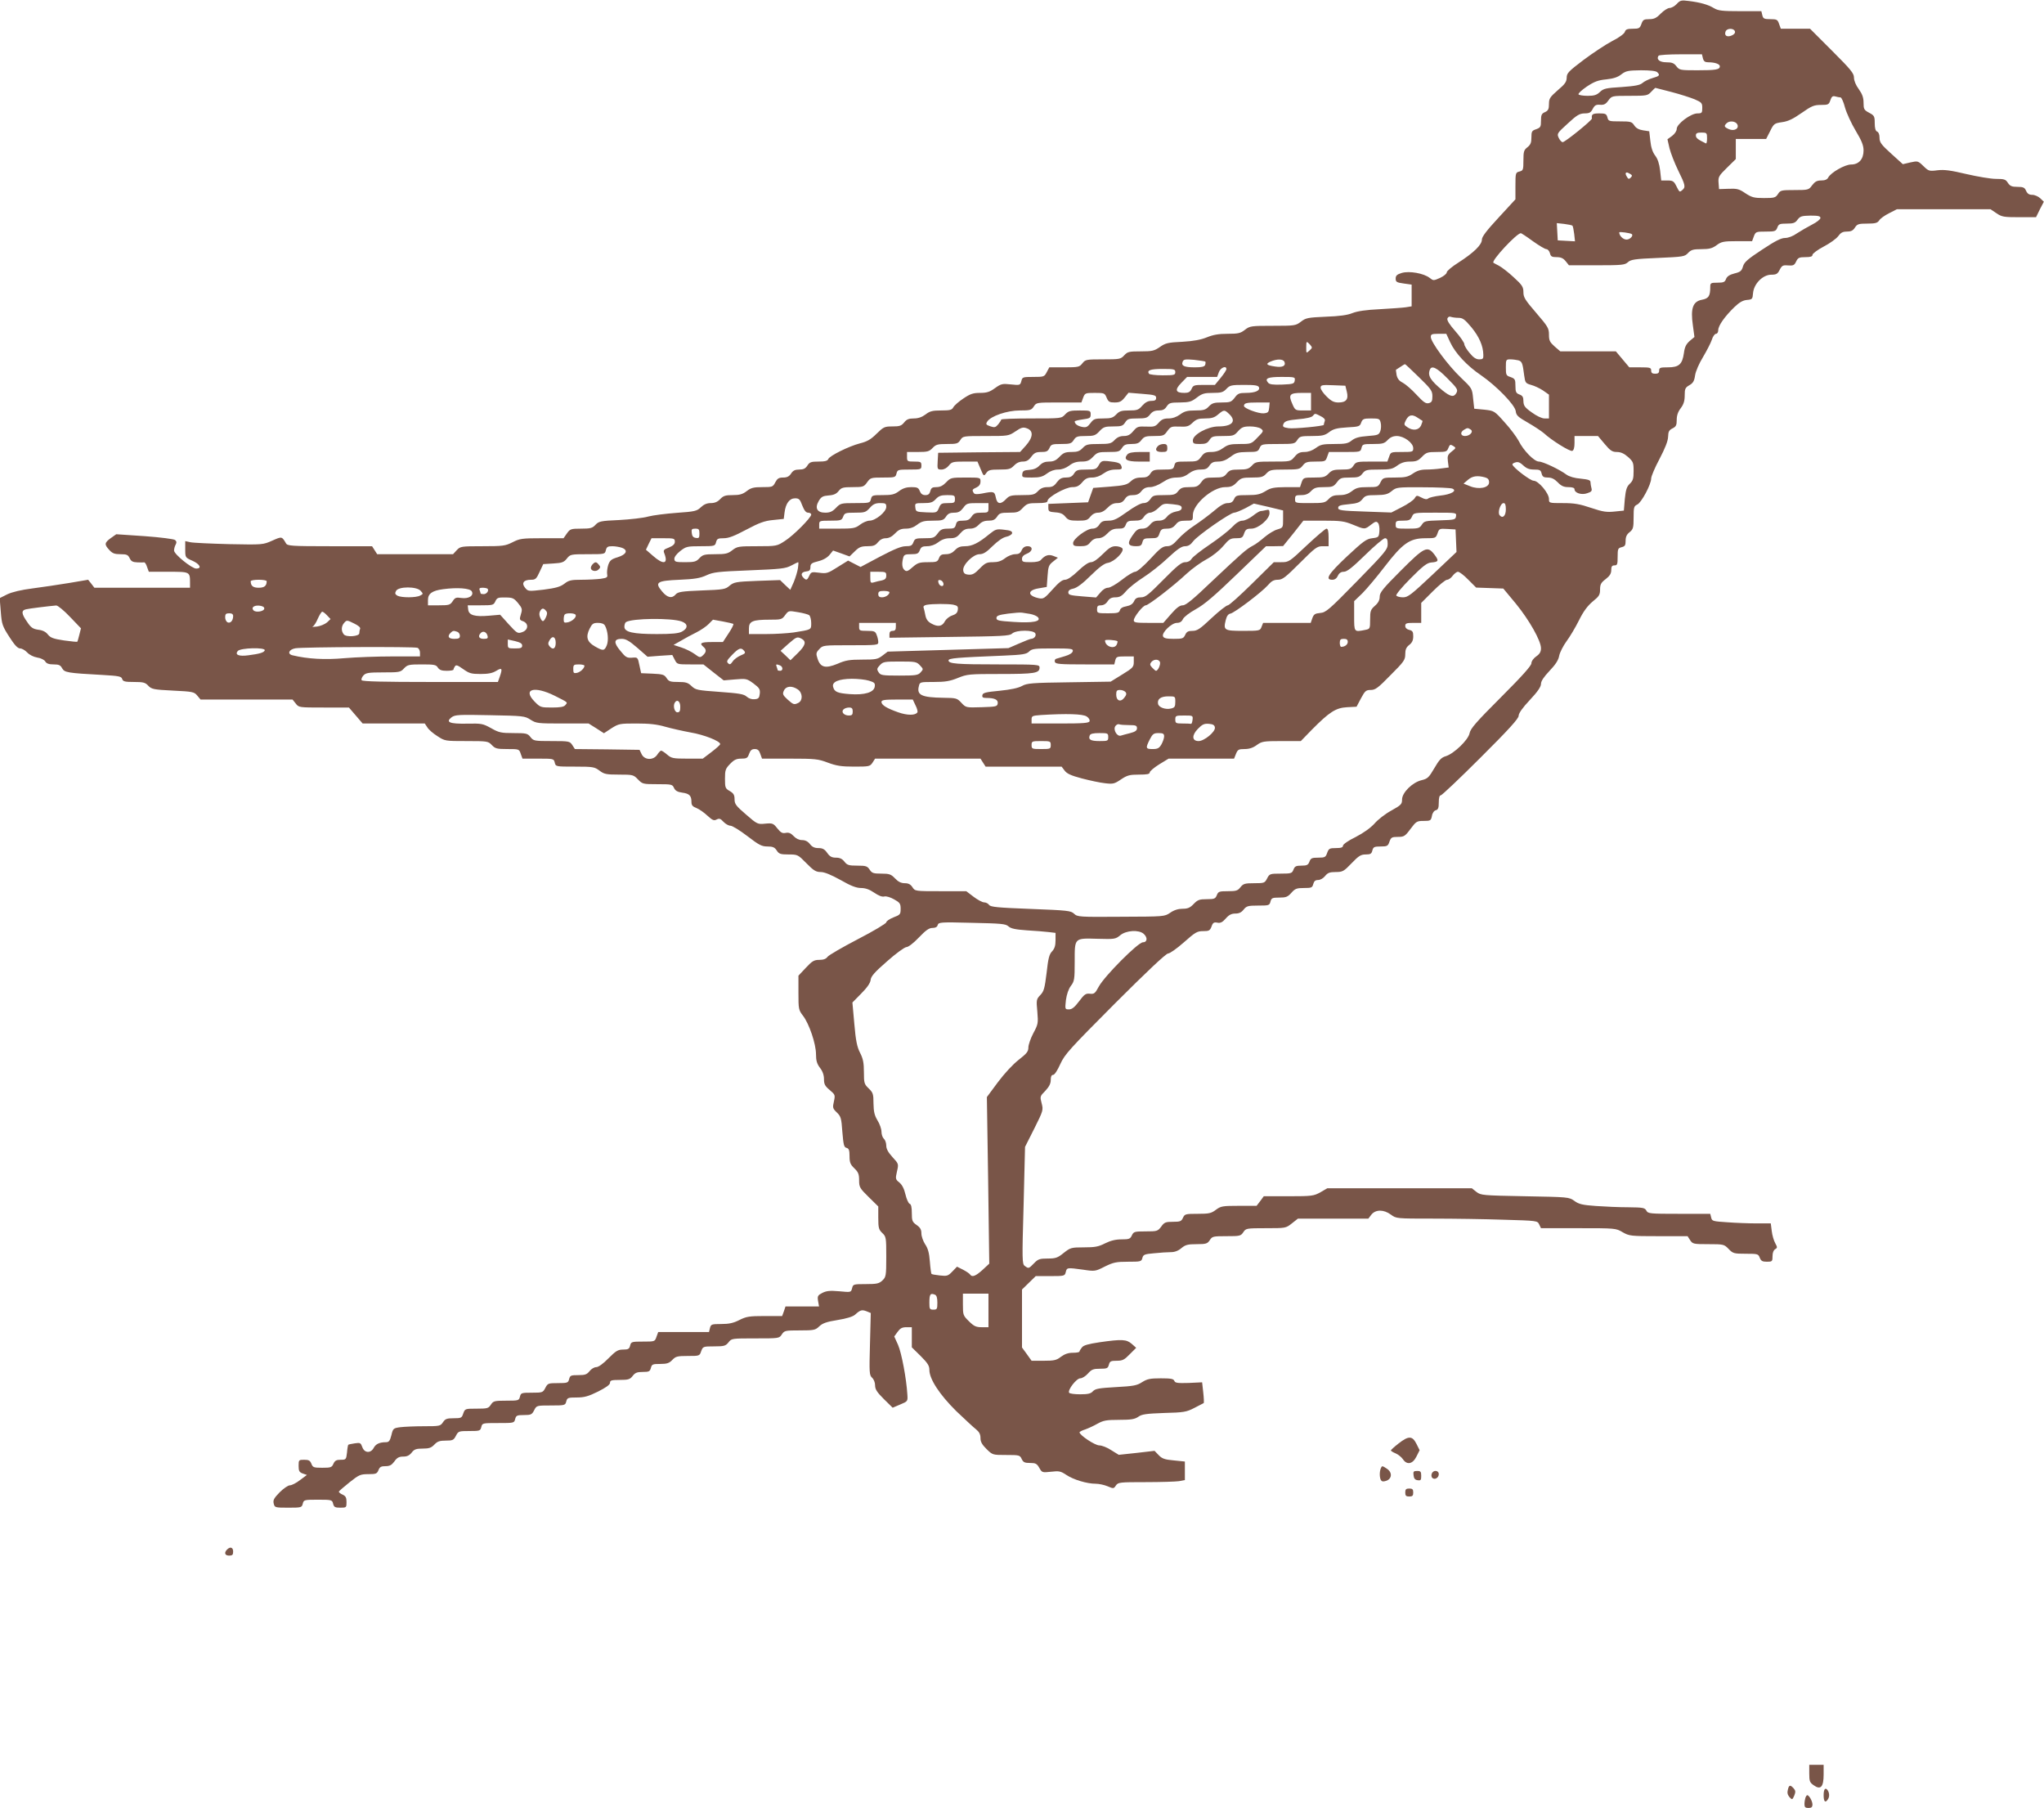 <?xml version="1.0" standalone="no"?>
<!DOCTYPE svg PUBLIC "-//W3C//DTD SVG 20010904//EN"
 "http://www.w3.org/TR/2001/REC-SVG-20010904/DTD/svg10.dtd">
<svg version="1.0" xmlns="http://www.w3.org/2000/svg"
 width="1280pt" height="1132pt" viewBox="0 0 1280 1132"
 preserveAspectRatio="xMidYMid meet">
<g transform="translate(0,1132) scale(0.1,-0.1)"
fill="#795548" stroke="none">
<path d="M10500 11295 c-13 -14 -33 -25 -45 -25 -11 0 -36 -16 -55 -35 -27
-28 -42 -35 -72 -35 -34 0 -40 -4 -49 -30 -10 -27 -15 -30 -54 -30 -35 0 -45
-4 -50 -20 -3 -11 -37 -36 -79 -57 -40 -21 -120 -74 -179 -118 -95 -72 -106
-83 -106 -112 -1 -26 -11 -40 -56 -78 -49 -43 -55 -52 -55 -86 0 -32 -5 -42
-25 -51 -21 -9 -25 -18 -25 -54 0 -38 -3 -43 -30 -53 -27 -9 -30 -14 -30 -52
0 -32 -5 -45 -25 -61 -22 -17 -25 -27 -25 -83 0 -59 -2 -63 -25 -69 -24 -6
-25 -9 -25 -90 l0 -84 -105 -114 c-75 -81 -105 -120 -105 -138 0 -33 -52 -83
-147 -144 -40 -25 -73 -53 -73 -61 0 -9 -19 -24 -42 -35 -41 -18 -42 -18 -65
0 -37 29 -128 45 -175 31 -30 -9 -38 -17 -38 -35 0 -21 6 -25 50 -31 l50 -7 0
-68 0 -68 -37 -6 c-21 -3 -94 -8 -163 -12 -85 -4 -139 -12 -170 -24 -31 -13
-82 -20 -167 -23 -112 -5 -125 -7 -156 -31 -33 -25 -38 -26 -176 -26 -136 0
-144 -1 -175 -25 -28 -22 -43 -25 -109 -25 -56 0 -90 -6 -129 -22 -37 -15 -83
-24 -154 -28 -89 -4 -106 -8 -141 -33 -35 -24 -48 -27 -119 -27 -73 0 -83 -2
-104 -25 -22 -24 -29 -25 -133 -25 -104 0 -110 -1 -129 -25 -18 -23 -25 -25
-113 -25 l-94 0 -16 -30 c-15 -29 -18 -30 -84 -30 -66 0 -69 -1 -75 -26 -7
-26 -9 -27 -65 -21 -54 6 -62 4 -100 -23 -33 -24 -51 -30 -94 -30 -43 0 -61
-6 -104 -35 -29 -19 -57 -44 -63 -55 -9 -17 -21 -20 -76 -20 -54 0 -71 -4 -98
-25 -23 -17 -46 -25 -74 -25 -31 0 -45 -6 -60 -25 -17 -21 -28 -25 -73 -25
-50 0 -56 -3 -100 -46 -35 -35 -59 -49 -104 -60 -72 -19 -190 -78 -198 -98 -5
-12 -21 -16 -61 -16 -46 0 -56 -3 -70 -25 -12 -19 -25 -25 -51 -25 -26 0 -39
-6 -51 -25 -12 -18 -25 -25 -50 -25 -27 0 -36 -6 -49 -30 -15 -29 -18 -30 -81
-30 -54 0 -71 -4 -98 -25 -26 -20 -45 -25 -88 -25 -45 0 -58 -4 -78 -25 -16
-17 -34 -25 -59 -25 -24 0 -43 -8 -62 -26 -25 -24 -37 -27 -151 -35 -67 -5
-148 -15 -178 -23 -30 -9 -112 -18 -182 -22 -116 -5 -128 -8 -149 -30 -19 -21
-32 -24 -90 -24 -64 0 -69 -2 -89 -30 l-21 -30 -135 0 c-124 0 -139 -2 -184
-25 -46 -23 -60 -25 -188 -25 -135 0 -139 -1 -162 -25 l-23 -25 -238 0 -237 0
-16 25 -16 25 -265 0 c-241 0 -265 2 -274 18 -26 44 -25 44 -86 17 -58 -26
-60 -26 -269 -22 -116 3 -226 8 -244 12 l-32 7 0 -51 c0 -52 0 -52 45 -72 47
-21 61 -49 24 -49 -28 0 -139 90 -139 113 0 10 4 27 10 37 7 13 6 21 -4 29 -7
6 -93 17 -190 24 l-178 12 -34 -24 c-40 -29 -42 -40 -9 -75 19 -21 33 -26 70
-26 39 0 47 -4 57 -25 9 -19 19 -25 47 -26 20 -1 40 -1 44 0 4 1 13 -12 18
-29 l11 -30 123 0 c136 0 135 1 135 -72 l0 -28 -299 0 -300 0 -19 25 -20 25
-118 -20 c-66 -11 -169 -26 -229 -34 -71 -9 -127 -22 -159 -37 l-48 -24 7 -85
c6 -79 10 -90 53 -157 33 -52 53 -73 68 -73 11 0 31 -11 44 -25 14 -15 40 -28
63 -32 22 -3 44 -14 50 -24 8 -14 24 -19 53 -19 33 0 43 -5 53 -24 15 -27 33
-30 253 -42 103 -6 118 -9 123 -25 5 -16 17 -19 74 -19 58 0 71 -3 90 -24 20
-21 33 -24 154 -30 124 -6 133 -8 152 -31 l21 -25 288 0 288 0 20 -25 c19 -25
21 -25 176 -25 l157 0 43 -50 43 -50 194 0 195 0 16 -24 c8 -14 37 -39 63 -55
47 -31 49 -31 183 -31 131 0 135 -1 158 -25 21 -22 31 -25 97 -25 73 0 74 0
84 -30 l11 -30 98 0 c96 0 98 0 104 -25 6 -25 7 -25 127 -25 113 0 122 -2 153
-25 29 -22 42 -25 123 -25 86 0 90 -1 118 -30 28 -29 31 -30 122 -30 89 0 94
-1 104 -24 8 -17 22 -25 52 -29 44 -6 57 -19 57 -58 0 -21 7 -29 33 -39 17 -7
48 -29 68 -48 31 -28 40 -32 57 -23 16 8 24 6 42 -14 13 -14 33 -25 44 -25 12
0 59 -29 106 -65 73 -56 90 -65 126 -65 33 0 45 -5 58 -25 14 -22 24 -25 74
-25 57 0 59 -1 112 -55 45 -46 60 -55 90 -55 23 0 64 -17 124 -50 64 -37 99
-50 128 -50 27 0 53 -9 82 -29 28 -19 50 -28 64 -24 12 3 38 -5 61 -18 36 -20
41 -27 41 -59 0 -35 -3 -38 -45 -54 -25 -10 -45 -24 -45 -31 0 -7 -80 -55
-177 -105 -98 -51 -184 -101 -191 -111 -9 -13 -25 -19 -51 -19 -33 0 -45 -7
-85 -50 l-46 -49 0 -107 c0 -101 1 -108 28 -143 39 -50 82 -177 82 -242 0 -40
6 -60 25 -85 17 -22 25 -46 25 -71 0 -31 6 -43 36 -68 34 -29 35 -31 26 -72
-9 -38 -7 -44 18 -68 26 -25 29 -36 35 -122 7 -82 10 -96 26 -100 15 -4 19
-15 19 -52 0 -39 5 -52 30 -76 25 -24 30 -37 30 -75 0 -43 4 -50 60 -105 l60
-59 0 -71 c0 -63 3 -74 25 -95 24 -23 25 -28 25 -149 0 -120 -2 -127 -24 -148
-21 -20 -35 -23 -104 -23 -78 0 -80 -1 -86 -26 -7 -26 -7 -26 -80 -19 -59 5
-80 3 -106 -10 -29 -15 -32 -20 -27 -51 l6 -34 -105 0 -105 0 -10 -30 -11 -30
-109 0 c-97 0 -115 -3 -159 -25 -37 -19 -65 -25 -114 -25 -60 0 -64 -2 -70
-25 l-6 -25 -159 0 -159 0 -11 -30 c-10 -30 -11 -30 -84 -30 -71 0 -75 -1 -81
-25 -5 -21 -12 -25 -44 -25 -32 0 -45 -8 -92 -55 -33 -34 -63 -55 -76 -55 -13
0 -31 -11 -42 -25 -17 -21 -28 -25 -71 -25 -46 0 -51 -2 -57 -25 -6 -23 -10
-25 -70 -25 -60 0 -64 -1 -79 -30 -15 -29 -18 -30 -84 -30 -65 0 -69 -1 -75
-25 -6 -24 -9 -25 -86 -25 -74 0 -81 -2 -96 -25 -15 -23 -22 -25 -89 -25 -72
0 -73 0 -84 -30 -9 -28 -13 -30 -60 -30 -43 0 -53 -4 -67 -25 -16 -24 -21 -25
-119 -25 -56 0 -123 -3 -148 -6 -44 -6 -46 -8 -56 -50 -9 -36 -16 -44 -34 -44
-40 0 -64 -11 -77 -36 -19 -35 -58 -32 -71 5 -10 27 -13 29 -47 24 -20 -3 -39
-7 -41 -9 -2 -2 -6 -23 -8 -49 -5 -44 -7 -45 -40 -45 -26 0 -36 -5 -45 -25
-10 -23 -17 -25 -70 -25 -53 0 -59 2 -68 25 -8 20 -16 25 -45 25 -34 0 -35 -1
-35 -38 0 -32 4 -40 26 -48 l26 -9 -43 -32 c-23 -18 -52 -33 -64 -33 -11 0
-40 -20 -64 -44 -36 -37 -42 -49 -37 -70 6 -25 8 -26 91 -26 82 0 85 1 91 25
6 24 9 25 95 25 86 0 89 -1 95 -25 5 -21 12 -25 45 -25 38 0 39 1 39 35 0 28
-5 38 -25 47 -14 6 -24 15 -23 19 2 4 32 30 67 58 59 47 68 51 118 51 48 0 54
3 63 25 8 20 16 25 44 25 27 0 39 7 56 30 16 23 29 30 55 30 24 0 39 7 53 25
16 21 29 25 69 25 40 0 54 5 73 25 19 20 33 25 71 25 44 0 50 3 64 30 15 29
18 30 84 30 65 0 69 1 75 25 6 25 8 25 106 25 98 0 100 0 106 25 6 22 11 25
55 25 44 0 50 3 64 30 15 30 16 30 105 30 87 0 90 1 96 25 6 23 11 25 65 25
48 0 73 7 134 37 51 26 75 43 75 55 0 15 9 18 61 18 53 0 64 3 81 25 15 20 28
25 64 25 38 0 44 3 50 25 6 23 11 25 58 25 43 0 57 5 76 25 21 22 31 25 97 25
73 0 74 0 84 30 11 29 12 30 81 30 63 0 72 3 90 25 19 25 21 25 168 25 148 0
150 0 166 25 16 24 21 25 112 25 89 0 98 2 122 25 21 20 46 29 115 40 56 9 95
21 109 33 33 30 43 33 72 22 l27 -11 -5 -194 c-5 -181 -4 -195 13 -211 11 -10
19 -30 19 -48 0 -25 12 -43 55 -86 l55 -54 47 20 c48 20 48 20 45 64 -6 99
-36 258 -58 309 l-24 53 21 29 c16 22 28 29 55 29 l34 0 0 -63 0 -63 55 -54
c44 -44 55 -61 55 -87 0 -58 64 -155 168 -258 54 -51 109 -103 125 -115 19
-16 27 -30 27 -54 0 -24 10 -41 38 -69 38 -37 38 -37 123 -37 82 0 86 -1 97
-25 10 -21 19 -25 52 -25 35 0 43 -4 58 -30 17 -30 18 -31 73 -25 51 6 61 4
97 -20 45 -30 129 -55 183 -55 20 0 54 -7 75 -16 37 -16 39 -15 52 5 14 20 23
21 186 21 94 0 188 3 209 6 l37 7 0 58 0 58 -69 7 c-57 5 -74 11 -95 33 l-26
27 -112 -13 -112 -12 -47 29 c-25 17 -59 30 -75 30 -27 0 -122 63 -124 82 0 3
16 12 36 18 20 7 54 23 77 36 36 20 55 24 135 24 75 0 98 4 120 19 22 16 49
20 162 24 123 3 140 6 190 32 30 15 57 29 58 30 2 2 1 32 -3 67 l-7 63 -84 -4
c-70 -2 -85 0 -90 13 -5 13 -22 16 -85 16 -67 0 -85 -4 -117 -24 -32 -21 -54
-25 -164 -31 -106 -6 -129 -10 -144 -26 -13 -15 -31 -19 -80 -19 -35 0 -66 4
-69 10 -10 17 46 90 70 90 12 0 34 14 48 30 23 26 34 30 76 30 44 0 49 3 55
25 6 22 12 25 49 25 37 0 48 6 82 41 l40 40 -28 25 c-33 28 -60 30 -200 10
-73 -11 -102 -19 -112 -33 -8 -10 -15 -21 -15 -25 0 -5 -19 -8 -42 -8 -28 0
-51 -8 -74 -25 -28 -22 -43 -25 -108 -25 l-76 0 -30 42 -30 41 0 181 0 182 43
42 43 42 91 0 c89 0 91 1 97 25 7 29 8 29 110 15 73 -11 76 -10 135 20 53 26
71 30 145 30 80 0 84 1 90 24 5 20 13 24 73 29 38 4 85 7 105 7 24 0 46 8 66
25 25 21 40 25 96 25 59 0 67 3 82 25 15 24 21 25 105 25 83 0 89 1 105 25 16
24 19 25 141 25 124 0 125 0 163 30 l38 30 220 0 221 0 19 25 c27 33 77 33
122 0 34 -25 34 -25 265 -25 128 0 327 -3 442 -7 209 -6 211 -6 222 -30 l11
-23 234 0 c231 0 235 0 277 -25 42 -24 51 -25 225 -25 l182 0 16 -25 c16 -24
21 -25 114 -25 96 0 99 -1 127 -30 27 -28 33 -30 107 -30 75 0 79 -1 88 -25 8
-20 16 -25 45 -25 33 0 35 2 35 35 0 21 6 37 16 43 15 9 15 12 1 38 -9 16 -19
50 -22 77 l-6 47 -87 0 c-48 0 -131 3 -184 7 -91 6 -97 7 -102 29 l-6 24 -195
0 c-184 0 -195 1 -205 20 -10 18 -21 20 -113 21 -56 0 -147 4 -203 8 -83 6
-107 11 -135 32 -34 24 -37 24 -309 29 -267 5 -276 6 -304 27 l-29 23 -452 0
-453 0 -43 -25 c-42 -23 -52 -25 -200 -25 l-155 0 -22 -30 -23 -30 -111 0
c-103 0 -113 -2 -144 -25 -29 -22 -43 -25 -114 -25 -76 0 -81 -1 -92 -25 -10
-22 -17 -25 -63 -25 -45 0 -54 -3 -73 -30 -22 -29 -26 -30 -98 -30 -70 0 -75
-2 -86 -25 -10 -22 -17 -25 -65 -25 -37 0 -69 -8 -103 -25 -41 -21 -64 -25
-132 -25 -80 0 -85 -2 -127 -35 -38 -31 -51 -35 -101 -35 -50 0 -60 -4 -85
-30 -33 -34 -34 -34 -58 -16 -16 12 -17 35 -7 379 l9 366 58 115 c56 112 57
116 46 158 -11 42 -11 44 23 78 24 26 34 45 34 68 0 22 5 32 15 32 9 0 27 28
45 68 28 61 57 93 343 380 200 200 319 312 332 312 11 0 56 32 99 70 71 63 83
70 120 70 37 0 43 3 53 29 8 24 15 28 36 24 19 -4 32 2 53 26 20 23 36 31 60
31 23 0 38 7 52 25 18 22 27 25 91 25 67 0 71 1 77 25 6 22 11 25 55 25 42 0
53 4 76 30 23 26 33 30 79 30 47 0 52 2 58 25 5 18 13 25 30 25 14 0 33 11 44
25 16 20 29 25 66 25 44 0 51 4 100 55 44 46 58 55 88 55 30 0 37 4 42 25 6
22 12 25 52 25 41 0 46 3 55 30 10 27 15 30 53 30 38 0 45 4 79 50 35 47 40
50 82 50 43 0 46 2 52 31 3 19 14 34 25 36 14 4 18 15 18 49 0 28 4 44 12 44
7 0 120 107 250 237 177 176 238 244 238 261 0 16 24 50 70 99 49 52 70 83 70
101 0 17 17 43 53 81 38 40 56 67 61 95 4 21 25 62 46 91 21 28 56 87 78 131
28 57 54 91 86 118 40 32 46 42 46 75 0 32 6 43 35 65 26 20 35 35 35 57 0 22
5 29 20 29 18 0 20 7 20 54 0 49 2 54 25 60 21 5 25 12 25 40 0 25 7 40 25 54
22 18 25 27 25 91 0 65 2 72 23 82 26 12 87 126 87 163 0 13 23 68 52 122 35
67 53 112 54 139 1 33 6 42 28 53 22 11 26 20 26 53 0 28 8 51 25 73 18 24 25
45 25 80 0 41 3 49 29 64 23 13 31 26 36 62 4 26 25 74 50 115 23 39 48 87 55
108 6 20 18 37 26 37 8 0 14 10 14 23 0 28 41 86 101 144 31 30 54 43 79 45
33 3 35 5 38 43 5 58 61 115 114 115 32 0 40 5 53 31 14 27 21 30 53 27 32 -2
39 1 50 25 11 23 19 27 58 27 32 0 44 4 44 14 0 8 32 32 70 52 39 20 80 50 91
65 16 22 28 29 54 29 26 0 39 6 51 25 14 22 23 25 78 25 50 0 63 4 74 20 6 11
34 31 62 45 l49 25 293 0 293 0 37 -25 c34 -23 46 -25 142 -25 l106 0 24 49
25 48 -23 22 c-12 11 -34 21 -49 21 -20 0 -31 7 -39 25 -9 21 -18 25 -54 25
-35 0 -47 5 -60 25 -14 22 -23 25 -75 25 -32 0 -115 14 -184 30 -98 23 -138
29 -181 24 -53 -7 -57 -5 -89 26 -34 33 -36 33 -82 23 l-47 -11 -73 66 c-63
57 -73 71 -73 100 0 20 -6 35 -15 38 -10 4 -15 21 -15 53 0 43 -3 48 -35 65
-32 17 -35 23 -35 63 0 32 -8 54 -30 85 -18 24 -30 53 -30 72 0 27 -20 51
-138 169 l-137 137 -92 0 -91 0 -11 30 c-9 27 -14 30 -54 30 -39 0 -46 3 -51
25 l-6 25 -133 0 c-113 0 -137 3 -164 19 -36 22 -85 36 -159 45 -45 6 -53 4
-74 -19z m364 -170 c4 -10 -3 -20 -19 -27 -30 -13 -49 -1 -39 25 8 21 50 22
58 2z m-200 -170 c5 -19 13 -25 34 -25 41 0 72 -11 72 -25 0 -21 -25 -25 -142
-25 -106 0 -111 1 -130 25 -15 20 -28 25 -63 25 -42 0 -64 18 -49 41 3 5 65 9
139 9 l133 0 6 -25z m-286 -87 c19 -19 15 -24 -30 -37 -24 -7 -52 -21 -63 -31
-15 -13 -46 -19 -130 -25 -98 -6 -113 -9 -136 -31 -20 -19 -36 -24 -76 -24
-29 0 -54 4 -58 9 -3 6 20 27 52 49 47 31 70 40 122 45 46 5 73 14 95 32 28
21 41 24 122 25 57 0 94 -4 102 -12z m89 -124 c54 -14 119 -35 146 -46 43 -19
47 -23 47 -54 0 -31 -3 -34 -30 -34 -42 0 -130 -66 -130 -97 0 -13 -12 -31
-29 -44 l-29 -21 13 -57 c8 -31 32 -93 54 -138 45 -91 48 -105 26 -123 -18
-15 -17 -15 -39 28 -14 28 -22 32 -55 32 l-38 0 -7 63 c-5 42 -15 72 -31 93
-16 21 -26 51 -30 91 l-7 61 -39 6 c-26 4 -44 14 -55 31 -15 23 -23 25 -89 25
-69 0 -73 1 -79 25 -6 22 -12 25 -51 25 -42 0 -50 -6 -46 -32 1 -11 -168 -148
-183 -148 -7 0 -18 12 -25 27 -12 26 -10 29 56 89 57 53 74 63 105 64 31 0 40
5 52 28 12 23 21 28 46 26 24 -2 36 4 52 27 22 29 22 29 133 29 106 0 113 1
135 25 13 14 25 25 26 25 1 0 46 -12 101 -26z m1059 -34 c6 0 19 -29 28 -64
10 -35 40 -100 67 -145 38 -63 49 -92 49 -123 0 -55 -30 -88 -78 -88 -39 0
-126 -50 -143 -81 -6 -13 -21 -19 -44 -19 -27 0 -39 -7 -57 -30 -21 -29 -24
-30 -110 -30 -82 0 -89 -1 -104 -25 -15 -23 -23 -25 -88 -25 -62 0 -76 4 -116
30 -39 27 -53 30 -105 28 l-60 -2 -3 40 c-3 36 2 44 53 94 l55 54 0 63 0 63
95 0 95 0 25 49 c23 47 27 49 74 56 38 5 69 20 122 57 63 44 78 51 122 51 45
0 50 2 59 29 8 24 15 29 32 24 11 -3 26 -6 32 -6z m-647 -168 c14 -27 -19 -46
-54 -30 -28 13 -30 19 -13 36 18 18 56 14 67 -6z m-189 -88 c0 -20 -3 -34 -7
-32 -52 25 -63 34 -63 50 0 14 8 18 35 18 33 0 35 -2 35 -36z m-480 -224 c12
-7 12 -12 2 -22 -10 -10 -15 -10 -22 2 -12 18 -13 30 -2 30 4 0 14 -5 22 -10z
m1190 -275 c0 -8 -24 -27 -52 -41 -29 -15 -72 -40 -95 -55 -25 -18 -55 -29
-75 -29 -24 0 -62 -19 -143 -73 -90 -59 -112 -78 -120 -105 -8 -28 -16 -35
-53 -44 -31 -8 -46 -18 -53 -34 -7 -20 -15 -24 -54 -24 -42 0 -45 -2 -45 -27
0 -57 -10 -72 -53 -80 -56 -11 -71 -54 -56 -159 l10 -74 -30 -25 c-22 -20 -31
-37 -36 -76 -10 -70 -31 -89 -100 -89 -48 0 -55 -2 -55 -20 0 -15 -7 -20 -25
-20 -18 0 -25 5 -25 20 0 18 -7 20 -68 20 l-69 0 -42 50 -42 50 -174 0 -174 0
-36 31 c-30 27 -35 37 -35 74 0 40 -7 51 -80 136 -69 80 -80 97 -80 129 0 33
-7 45 -61 94 -33 31 -75 63 -92 72 -18 9 -34 18 -35 19 -14 13 146 185 172
185 3 0 37 -22 75 -50 38 -27 76 -50 85 -50 8 0 18 -11 22 -25 5 -21 12 -25
42 -25 27 0 42 -7 57 -26 l20 -25 174 0 c158 0 176 2 195 19 18 17 43 21 188
27 158 7 168 8 189 31 19 20 32 24 84 24 49 0 68 5 95 25 30 22 43 25 128 25
l94 0 11 30 c11 29 14 30 74 30 58 0 64 2 73 25 8 22 15 25 59 25 42 0 53 4
68 25 16 21 26 24 81 25 48 0 62 -3 62 -15z m-1553 -48 c3 -3 8 -27 11 -52 l5
-46 -54 3 -54 3 -3 54 -3 54 46 -5 c25 -3 49 -8 52 -11z m372 -53 c11 -10 -12
-34 -33 -34 -22 0 -46 24 -46 45 0 6 71 -4 79 -11z m-1086 -524 c27 0 40 -10
82 -60 48 -59 73 -115 74 -172 1 -24 -3 -28 -26 -28 -20 0 -37 12 -60 40 -18
21 -33 46 -33 55 0 9 -25 46 -56 81 -38 43 -54 69 -50 80 4 10 12 14 22 10 9
-3 30 -6 47 -6z m-52 -152 c31 -68 105 -148 194 -208 97 -67 213 -186 217
-225 3 -26 14 -36 77 -72 40 -23 85 -53 100 -66 46 -43 163 -116 177 -110 9 3
14 21 14 49 l0 44 73 0 74 0 42 -50 c35 -42 48 -50 76 -50 24 0 45 -9 70 -31
32 -29 35 -35 35 -88 0 -48 -4 -61 -24 -80 -19 -18 -25 -37 -31 -95 l-6 -73
-59 -6 c-48 -5 -72 -2 -146 23 -71 24 -105 30 -176 30 -88 0 -88 0 -88 26 0
36 -66 114 -96 114 -21 0 -131 84 -133 102 -1 4 8 10 20 13 15 5 29 -1 48 -19
20 -19 38 -26 68 -26 35 0 42 -3 47 -25 5 -20 13 -25 39 -25 24 0 41 -9 62
-30 22 -23 38 -30 67 -30 25 0 38 -5 38 -13 0 -24 45 -38 80 -25 26 8 31 15
26 32 -3 11 -6 28 -6 37 0 13 -14 17 -61 22 -39 3 -72 13 -89 25 -44 33 -148
82 -173 82 -29 0 -97 69 -127 130 -13 24 -52 77 -88 116 -64 72 -65 72 -127
79 l-63 6 -7 64 c-6 63 -7 64 -78 132 -79 75 -187 221 -187 253 0 17 6 20 48
20 l49 0 24 -52z m-877 -16 c15 -18 15 -20 -4 -37 -20 -18 -20 -18 -20 18 0
43 1 43 24 19z m-656 -106 c2 -3 2 -12 -1 -21 -5 -11 -21 -15 -64 -15 -67 0
-87 9 -77 35 6 15 15 17 72 12 36 -4 67 -9 70 -11z m496 -3 c9 -24 -13 -35
-58 -28 -55 8 -63 16 -30 31 42 18 81 17 88 -3z m1464 11 c23 -7 27 -16 37
-96 6 -45 9 -48 43 -58 20 -5 54 -21 75 -35 l37 -26 0 -74 0 -75 -28 0 c-16 0
-49 15 -80 38 -44 31 -51 42 -52 70 0 25 -5 35 -25 42 -21 8 -25 16 -25 54 0
40 -3 45 -30 55 -28 9 -30 13 -30 60 0 49 1 51 28 51 15 0 37 -3 50 -6z m-622
-106 c75 -73 84 -85 84 -119 0 -30 -4 -38 -22 -43 -19 -5 -33 5 -78 53 -30 33
-69 66 -86 75 -22 11 -33 25 -38 47 -3 18 -5 33 -4 34 2 1 14 9 28 18 13 9 26
17 28 17 3 0 42 -37 88 -82z m-1206 51 c0 -6 -16 -31 -36 -55 l-36 -44 -68 0
c-62 0 -68 -2 -78 -25 -9 -19 -19 -25 -45 -25 -56 0 -62 19 -20 62 l37 38 94
0 94 0 11 30 c11 29 47 43 47 19z m1384 -58 c61 -61 67 -71 57 -90 -16 -30
-37 -26 -87 14 -76 63 -95 93 -80 130 11 29 43 14 110 -54z m-1704 39 c0 -18
-7 -20 -79 -20 -44 0 -83 5 -86 10 -14 22 10 30 86 30 72 0 79 -2 79 -20z
m748 -52 c-3 -21 -9 -23 -79 -26 -58 -2 -79 1 -88 12 -23 27 -2 36 85 36 83 0
85 -1 82 -22z m-224 -43 c8 -21 -24 -35 -81 -35 -43 0 -52 -4 -71 -30 -21 -27
-28 -30 -81 -30 -48 0 -61 -4 -81 -25 -20 -21 -32 -25 -85 -25 -49 0 -68 -5
-95 -25 -22 -16 -47 -25 -72 -25 -30 0 -44 -6 -62 -27 -21 -24 -29 -26 -78
-24 -51 2 -57 0 -81 -28 -19 -23 -34 -31 -60 -31 -23 0 -41 -8 -57 -25 -21
-22 -31 -25 -100 -25 -69 0 -79 -3 -100 -25 -19 -20 -33 -25 -70 -25 -38 0
-51 -5 -75 -30 -22 -23 -38 -30 -65 -30 -26 0 -43 -7 -60 -24 -15 -17 -36 -26
-64 -28 -34 -2 -42 -7 -44 -25 -3 -22 0 -23 59 -23 51 0 68 5 95 25 21 16 46
25 70 25 24 0 48 9 70 25 23 18 45 25 76 25 36 0 50 6 73 30 26 28 34 30 97
30 61 0 69 2 84 25 13 20 24 25 59 25 35 0 48 5 63 25 17 22 28 25 80 25 56 0
62 2 82 31 21 28 26 30 76 28 47 -2 58 1 82 24 23 22 37 27 79 27 40 0 58 5
81 25 36 30 40 31 69 3 48 -45 20 -78 -67 -78 -66 0 -160 -51 -160 -87 0 -20
5 -23 44 -23 36 0 47 5 60 25 15 23 23 25 85 25 63 0 70 2 94 30 23 25 34 30
75 30 27 0 57 -6 68 -14 18 -14 18 -16 -21 -55 -38 -40 -40 -41 -110 -41 -60
0 -76 -4 -105 -25 -23 -17 -47 -25 -75 -25 -34 0 -45 -5 -63 -30 -21 -28 -26
-30 -92 -30 -66 0 -70 -1 -76 -25 -6 -23 -10 -25 -70 -25 -57 0 -65 -3 -80
-25 -13 -20 -25 -25 -57 -25 -30 0 -48 -7 -66 -24 -23 -21 -40 -26 -131 -33
l-104 -8 -16 -45 -16 -45 -124 -5 -125 -5 0 -25 c0 -22 5 -25 44 -28 33 -2 49
-10 63 -28 17 -20 28 -24 78 -24 51 0 61 3 78 25 13 16 30 25 49 25 19 0 39
10 58 30 20 21 38 30 61 30 23 0 36 7 48 25 12 19 25 25 51 25 24 0 39 7 53
25 14 18 30 25 53 25 21 0 51 12 79 30 33 22 57 30 88 30 31 0 53 7 76 25 23
17 46 25 73 25 32 0 44 5 57 25 13 19 25 25 54 25 27 0 50 9 78 30 34 26 48
29 105 30 60 0 67 2 77 25 11 24 14 25 116 25 100 0 104 1 120 25 15 23 22 25
92 25 65 0 80 4 107 24 26 20 48 26 112 30 75 4 81 6 89 30 9 23 15 26 63 26
49 0 53 -2 59 -26 4 -15 3 -39 -2 -53 -9 -24 -15 -26 -79 -31 -53 -4 -78 -11
-99 -27 -24 -20 -41 -23 -110 -23 -72 0 -86 -3 -116 -25 -22 -16 -47 -25 -71
-25 -29 0 -43 -7 -62 -30 -26 -30 -26 -30 -135 -30 -103 0 -110 -1 -132 -25
-20 -21 -33 -25 -81 -25 -49 0 -60 -4 -77 -25 -17 -22 -28 -25 -79 -25 -54 0
-61 -3 -81 -30 -20 -26 -29 -30 -73 -30 -43 0 -54 -4 -71 -25 -17 -22 -27 -25
-88 -25 -63 0 -71 -2 -86 -25 -11 -16 -26 -25 -43 -25 -16 0 -56 -21 -103 -55
-63 -45 -83 -55 -117 -55 -32 0 -44 -5 -57 -25 -11 -17 -26 -25 -44 -25 -35 0
-120 -64 -120 -90 0 -17 7 -20 44 -20 36 0 49 5 64 25 13 16 30 25 49 25 19 0
39 10 58 30 22 23 38 30 67 30 32 0 40 4 48 25 8 21 16 25 54 25 36 0 47 5 60
25 9 14 26 25 38 25 12 0 36 13 53 30 28 27 34 29 88 23 45 -5 57 -9 57 -23 0
-12 -11 -19 -36 -23 -21 -4 -43 -16 -55 -31 -15 -19 -30 -26 -54 -26 -24 0
-39 -7 -53 -25 -14 -17 -30 -25 -50 -25 -25 0 -37 -8 -61 -44 -34 -49 -28 -66
25 -66 26 0 33 5 38 25 6 22 12 25 52 25 41 0 46 3 55 30 9 26 16 30 46 30 26
0 40 7 55 25 15 20 28 25 64 25 44 0 44 0 44 35 0 68 124 175 202 175 36 0 50
6 73 30 26 27 34 30 95 30 58 0 70 3 90 25 22 23 30 25 116 25 87 0 94 2 112
25 17 22 28 25 81 25 60 0 62 1 72 30 l11 30 99 0 c97 0 99 0 105 25 6 24 10
25 73 25 59 0 70 3 91 25 16 17 34 25 57 25 45 0 103 -43 103 -76 0 -23 -3
-24 -71 -24 -69 0 -70 0 -80 -30 l-11 -30 -98 0 c-93 0 -98 -1 -114 -25 -14
-22 -24 -25 -74 -25 -49 0 -62 -4 -82 -25 -21 -22 -32 -25 -91 -25 -66 0 -67
-1 -78 -30 l-10 -30 -88 0 c-76 -1 -94 -4 -128 -25 -33 -20 -53 -25 -113 -25
-68 0 -73 -2 -84 -25 -8 -18 -19 -25 -40 -25 -21 0 -47 -15 -86 -49 -31 -26
-86 -67 -122 -91 -36 -23 -82 -62 -103 -86 -30 -34 -46 -44 -69 -44 -26 0 -44
-13 -105 -80 -44 -47 -83 -80 -94 -80 -11 0 -48 -22 -83 -50 -36 -28 -74 -50
-87 -50 -15 0 -34 -12 -49 -31 l-26 -30 -87 7 c-74 6 -87 9 -87 25 0 12 11 20
33 24 21 5 57 31 108 82 54 53 85 76 108 79 40 7 105 72 89 91 -6 7 -25 13
-42 13 -25 0 -42 -11 -81 -50 -32 -32 -58 -50 -73 -50 -15 0 -45 -20 -81 -55
-38 -36 -66 -55 -82 -55 -17 0 -40 -18 -78 -61 -49 -55 -57 -60 -84 -55 -73
15 -75 50 -4 62 l52 9 5 68 c4 60 8 70 35 91 l30 24 -28 11 c-30 12 -53 4 -77
-23 -8 -11 -30 -16 -66 -16 -48 0 -54 2 -54 21 0 14 10 24 30 32 38 14 41 47
5 47 -17 0 -29 -8 -37 -25 -8 -19 -19 -25 -41 -25 -17 0 -45 -11 -63 -25 -23
-18 -45 -25 -76 -25 -38 0 -49 -5 -83 -40 -32 -33 -46 -40 -70 -38 -23 2 -31
9 -33 27 -5 34 62 101 102 101 23 0 43 12 82 51 33 32 64 54 85 58 19 4 35 14
37 22 2 12 -9 18 -49 22 -48 6 -54 4 -93 -27 -68 -56 -108 -76 -152 -76 -30 0
-46 -6 -64 -25 -16 -17 -34 -25 -57 -25 -27 0 -35 -5 -43 -25 -9 -23 -15 -25
-69 -25 -53 0 -65 -4 -96 -31 -29 -26 -38 -29 -50 -19 -16 13 -19 40 -9 78 5
19 13 22 50 22 38 0 46 4 54 25 8 20 16 25 46 25 24 0 49 9 70 25 22 17 45 25
72 25 32 0 45 6 65 30 19 22 34 30 60 30 23 0 41 8 57 25 17 18 34 25 61 25
28 0 40 6 53 25 14 22 24 25 74 25 52 0 62 3 87 30 26 27 35 30 92 30 46 0 63
4 63 14 0 23 113 86 155 86 28 0 42 7 62 30 19 23 33 30 62 30 24 0 49 9 71
25 24 17 47 25 76 25 37 0 42 2 37 20 -6 21 -20 26 -87 33 -34 3 -41 0 -55
-25 -15 -26 -21 -28 -77 -28 -55 0 -64 -3 -78 -25 -12 -19 -25 -25 -51 -25
-27 0 -39 -7 -57 -30 -17 -24 -29 -30 -58 -30 -26 0 -43 -7 -60 -25 -21 -22
-31 -25 -100 -25 -69 0 -79 -3 -100 -25 -34 -36 -56 -32 -64 10 -8 38 -12 40
-86 25 -32 -6 -47 -5 -52 3 -12 19 -10 23 17 35 17 8 25 20 25 37 0 25 0 25
-93 25 -91 0 -94 -1 -122 -30 -20 -21 -38 -30 -61 -30 -26 0 -33 -5 -38 -25
-5 -18 -13 -25 -31 -25 -18 0 -28 8 -35 25 -8 21 -16 25 -53 25 -30 0 -53 -7
-77 -25 -28 -21 -45 -25 -102 -25 -64 0 -68 -1 -74 -25 -6 -24 -8 -25 -98 -25
-89 0 -93 -1 -121 -30 -22 -23 -38 -30 -67 -30 -51 0 -67 28 -41 73 16 27 26
32 63 35 31 2 48 10 62 28 17 21 27 24 88 24 65 0 70 2 90 30 21 29 24 30 100
30 75 0 78 1 84 25 6 24 10 25 81 25 73 0 75 1 75 25 0 23 -4 25 -45 25 -43 0
-45 1 -45 30 l0 30 68 0 c60 0 71 3 92 25 21 22 32 25 91 25 60 0 68 2 83 25
16 25 18 25 159 25 140 0 143 0 186 29 37 25 48 28 72 19 42 -15 39 -56 -7
-108 l-36 -40 -257 -2 -256 -3 -3 -52 c-3 -51 -2 -53 24 -53 16 0 34 10 46 25
18 23 26 25 99 25 l80 0 20 -47 c19 -46 20 -46 35 -25 13 19 25 22 83 22 59 0
70 3 91 25 15 16 34 25 55 25 23 0 37 8 53 30 19 25 30 30 63 30 32 0 41 4 51
25 10 23 17 25 73 25 56 0 65 3 79 25 14 22 24 25 74 25 52 0 62 3 87 30 25
27 35 30 87 30 50 0 60 3 74 25 14 22 23 25 76 25 52 0 63 3 80 25 14 18 29
25 53 25 26 0 39 6 51 25 15 22 23 25 83 25 58 1 71 4 105 30 34 26 48 30 101
30 53 0 65 4 85 25 22 23 31 25 111 25 68 0 88 -3 93 -15z m550 -27 c12 -48
-4 -68 -52 -68 -28 0 -45 8 -74 37 -21 20 -38 45 -38 55 0 17 8 19 78 16 l77
-3 9 -37z m-1504 -38 c11 -26 18 -30 50 -30 31 0 43 6 63 31 l24 30 86 -7 c76
-6 87 -9 87 -25 0 -14 -7 -19 -30 -19 -21 0 -38 -9 -57 -30 -23 -27 -33 -30
-83 -30 -47 0 -60 -4 -80 -25 -20 -21 -33 -25 -81 -25 -53 0 -60 -3 -80 -29
-19 -25 -27 -29 -53 -24 -28 6 -45 18 -46 34 0 4 23 9 50 13 45 6 50 9 50 31
0 24 -2 25 -68 25 -60 0 -71 -3 -92 -25 -23 -25 -24 -25 -212 -25 -103 0 -188
-3 -188 -7 -1 -5 -9 -18 -19 -30 -17 -20 -23 -21 -50 -12 -26 9 -29 13 -19 29
22 35 125 70 204 70 65 0 73 2 88 25 16 25 18 25 157 25 l141 0 11 30 c11 29
14 30 73 30 59 0 62 -1 74 -30z m1280 -25 l0 -55 -50 0 c-48 0 -50 1 -68 43
-25 56 -15 67 59 67 l59 0 0 -55z m-262 -37 c-3 -29 -7 -33 -34 -36 -32 -3
-124 31 -124 46 0 18 15 22 87 22 l74 0 -3 -32z m323 -54 c20 -10 29 -20 25
-30 -3 -9 -6 -19 -6 -24 0 -8 -189 -26 -220 -21 -36 5 -41 10 -31 30 9 15 27
20 90 26 49 4 85 12 92 21 14 17 13 17 50 -2z m609 -11 c14 -9 26 -17 28 -18
1 -2 -3 -14 -9 -29 -14 -30 -52 -35 -87 -10 -21 14 -21 17 -7 45 18 33 39 37
75 12z m329 -72 c21 -13 -4 -41 -35 -41 -28 0 -32 24 -6 39 21 13 24 13 41 2z
m-118 -138 c-25 -20 -28 -28 -24 -61 l5 -39 -47 -6 c-26 -4 -69 -7 -94 -7 -33
0 -57 -7 -83 -25 -31 -21 -48 -25 -112 -25 -74 0 -76 -1 -91 -30 -15 -29 -18
-30 -81 -30 -54 0 -71 -4 -98 -25 -24 -18 -45 -25 -78 -25 -35 0 -50 -6 -68
-25 -22 -23 -30 -25 -117 -25 -93 0 -93 0 -93 25 0 22 4 25 38 25 28 0 45 7
62 25 20 21 33 25 81 25 53 0 60 3 81 30 20 27 27 30 81 30 51 0 62 3 79 25
18 23 26 25 102 25 72 0 86 3 116 25 25 18 47 25 80 25 38 0 51 5 75 30 26 27
35 30 92 30 59 0 64 2 73 25 9 22 12 24 30 13 19 -12 19 -13 -9 -35z m209
-162 c18 -5 25 -14 25 -31 0 -35 -65 -47 -120 -24 l-40 16 28 24 c28 24 59 28
107 15z m-206 -70 c34 -13 -6 -37 -75 -44 -34 -4 -68 -12 -75 -18 -9 -7 -21
-6 -43 6 -29 15 -31 14 -43 -6 -7 -11 -43 -36 -79 -54 l-66 -34 -166 6 c-148
5 -167 8 -167 23 0 14 13 18 66 23 54 5 69 11 86 32 17 22 27 25 86 25 56 1
72 5 97 25 29 24 34 25 195 24 91 0 173 -4 184 -8z m-3114 -66 c0 -23 -4 -25
-44 -25 -39 0 -45 -3 -56 -30 -13 -30 -14 -31 -79 -28 -64 3 -66 4 -69 31 -3
26 -2 27 51 27 44 0 58 4 77 25 19 20 33 25 72 25 45 0 48 -2 48 -25z m-956
-40 c13 -32 23 -45 37 -45 10 0 19 -5 19 -12 0 -19 -111 -131 -165 -165 -49
-32 -52 -33 -173 -33 -116 0 -125 -1 -156 -25 -28 -22 -43 -25 -108 -25 -67 0
-77 -3 -98 -25 -20 -22 -32 -25 -90 -25 -58 0 -66 2 -67 20 -1 12 13 31 37 50
36 28 43 30 128 30 87 0 90 1 96 25 6 22 12 25 48 25 31 0 67 14 142 54 81 43
114 55 167 60 l67 7 5 40 c7 57 31 89 66 89 24 0 31 -6 45 -45z m526 -9 c0
-31 -67 -86 -105 -86 -14 0 -41 -11 -59 -25 -31 -23 -41 -25 -144 -25 l-112 0
0 25 c0 24 2 25 70 25 66 0 71 2 80 25 9 23 14 25 75 25 59 0 67 2 92 30 20
23 35 30 65 30 34 0 38 -3 38 -24z m640 -6 c0 -29 -2 -30 -45 -30 -36 0 -47
-4 -61 -25 -13 -19 -25 -25 -54 -25 -32 0 -39 -4 -44 -25 -6 -22 -12 -25 -49
-25 -36 0 -47 -5 -65 -30 -21 -28 -28 -30 -83 -30 -54 0 -60 -2 -69 -25 -8
-21 -16 -25 -48 -25 -28 0 -71 -18 -161 -65 l-122 -65 -39 20 -39 20 -66 -41
c-61 -39 -69 -41 -115 -35 -47 6 -51 5 -62 -19 -13 -28 -19 -30 -36 -13 -20
20 -14 36 16 40 21 2 27 8 27 27 0 21 8 27 49 37 32 8 57 23 71 40 l22 27 51
-18 52 -19 33 32 c27 27 41 32 79 32 38 0 50 5 66 25 13 16 30 25 49 25 19 0
39 10 58 30 22 23 37 30 68 30 26 0 49 8 71 25 27 21 44 25 98 25 59 0 67 3
82 25 12 19 25 25 51 25 27 0 39 7 57 30 20 28 26 30 90 30 l68 0 0 -30z
m1845 -70 c0 -54 0 -54 -36 -65 -19 -5 -55 -27 -80 -48 -24 -21 -57 -46 -74
-54 -40 -21 -70 -48 -257 -224 -117 -112 -162 -149 -181 -149 -19 0 -39 -15
-74 -55 l-48 -55 -92 0 c-79 0 -93 2 -93 16 0 21 58 94 75 94 17 0 175 122
257 199 35 32 91 72 125 90 37 20 78 53 103 82 37 44 46 49 81 49 35 0 41 3
50 30 9 25 16 30 45 30 44 0 114 60 114 97 0 21 -4 24 -22 19 -13 -3 -28 -6
-34 -6 -6 0 -28 -13 -49 -30 -21 -16 -50 -30 -64 -30 -18 0 -40 -13 -66 -41
-22 -23 -85 -72 -140 -109 -55 -37 -106 -77 -113 -89 -8 -13 -22 -21 -40 -21
-23 0 -50 -22 -137 -110 -93 -94 -112 -110 -140 -110 -24 0 -35 -6 -43 -24 -8
-17 -22 -27 -48 -32 -24 -4 -38 -13 -41 -25 -5 -16 -15 -19 -74 -19 -67 0 -69
1 -69 25 0 20 5 25 25 25 15 0 31 9 41 25 12 18 25 25 49 25 26 0 41 8 67 39
18 21 67 60 108 86 41 26 111 81 154 122 59 55 86 73 107 73 20 0 35 9 51 31
26 35 232 179 257 179 9 0 40 13 70 28 l53 29 92 -21 91 -22 0 -54z m1395 61
c0 -41 -20 -60 -39 -37 -14 17 5 76 25 76 10 0 14 -12 14 -39z m-312 -43 c-3
-22 -8 -23 -101 -26 -91 -3 -98 -4 -113 -27 -15 -23 -23 -25 -90 -25 -72 0
-74 1 -74 25 0 23 4 25 45 25 39 0 47 4 57 25 11 25 12 25 145 25 134 0 134 0
131 -22z m-646 -53 c75 -31 74 -31 114 0 27 21 34 22 44 10 6 -7 10 -31 8 -52
-3 -36 -5 -38 -45 -43 -36 -4 -56 -19 -157 -113 -117 -110 -141 -147 -93 -147
16 0 28 9 35 25 8 17 20 25 37 25 20 0 53 26 134 105 59 58 115 105 124 105
13 0 17 -9 17 -36 0 -34 -14 -51 -192 -233 -177 -181 -195 -196 -231 -199 -32
-3 -40 -8 -49 -33 l-10 -29 -149 0 -149 0 -10 -25 c-9 -24 -12 -25 -115 -25
-119 0 -125 4 -109 68 6 25 16 38 29 40 26 5 195 133 234 177 23 27 38 35 63
35 29 0 47 14 138 105 96 96 108 105 142 105 l38 0 0 55 c0 38 -4 55 -13 55
-7 0 -62 -47 -124 -105 -109 -103 -112 -105 -159 -105 l-47 0 -137 -135 c-75
-74 -143 -135 -151 -135 -9 0 -55 -36 -102 -80 -72 -68 -90 -80 -119 -80 -27
0 -37 -5 -46 -25 -11 -23 -17 -25 -72 -25 -46 0 -62 4 -67 16 -9 23 54 84 87
84 18 0 30 7 38 24 6 13 41 40 81 62 53 29 117 84 255 217 l184 177 54 0 53 1
64 79 63 80 124 0 c110 0 132 -3 186 -25z m-4092 -56 c0 -26 -3 -30 -22 -27
-17 2 -24 11 -26 31 -3 23 0 27 22 27 22 0 26 -4 26 -31z m4738 -45 l3 -70
-150 -142 c-134 -126 -154 -142 -185 -142 -19 0 -38 5 -42 11 -4 6 35 53 90
108 76 77 103 97 128 99 47 4 50 10 22 48 -45 59 -62 51 -212 -99 -112 -112
-132 -137 -132 -163 0 -21 -9 -39 -30 -57 -27 -24 -30 -33 -30 -86 0 -58 -1
-59 -31 -65 -70 -14 -69 -15 -69 87 l0 93 51 49 c28 28 91 103 140 167 113
147 158 178 255 178 64 0 65 1 76 30 10 30 12 31 62 28 l51 -3 3 -71z m-4892
-6 c0 -15 -11 -25 -37 -36 -34 -13 -37 -17 -28 -39 24 -64 -6 -71 -71 -14
l-45 39 17 36 18 36 73 0 c68 0 73 -1 73 -22z m-331 -38 c40 -15 28 -42 -27
-59 -40 -12 -49 -20 -59 -48 -6 -19 -9 -45 -7 -58 4 -20 0 -23 -40 -29 -25 -3
-79 -6 -120 -6 -65 0 -80 -3 -108 -25 -25 -19 -53 -27 -130 -37 -96 -11 -97
-11 -116 12 -24 29 -9 50 37 50 28 0 34 5 54 49 l23 49 64 4 c54 3 66 8 84 31
21 26 24 27 130 27 107 0 108 0 114 25 5 21 12 25 41 25 18 0 46 -5 60 -10z
m1102 -127 c-3 -21 -15 -60 -26 -87 l-22 -49 -32 30 -32 31 -143 -5 c-133 -5
-146 -8 -173 -30 -26 -23 -39 -25 -175 -30 -126 -5 -149 -9 -163 -25 -23 -27
-52 -21 -85 19 -48 57 -33 67 110 73 94 4 129 10 168 28 43 20 72 23 270 31
197 8 225 11 261 30 21 11 41 21 43 21 3 0 2 -17 -1 -37z m553 -47 c0 -18 -7
-25 -27 -30 -16 -3 -38 -8 -50 -12 -21 -6 -23 -3 -23 30 l0 36 50 0 c46 0 50
-2 50 -24z m3645 -26 l49 -49 85 -3 85 -3 79 -95 c84 -103 157 -232 157 -279
0 -22 -8 -36 -30 -51 -18 -13 -30 -30 -30 -43 0 -15 -59 -81 -190 -212 -154
-154 -191 -196 -197 -225 -7 -42 -99 -130 -150 -145 -27 -8 -41 -23 -71 -75
-34 -58 -42 -66 -80 -75 -58 -14 -122 -78 -122 -121 0 -29 -6 -35 -67 -69 -37
-20 -85 -57 -106 -82 -26 -28 -68 -58 -118 -84 -46 -22 -79 -46 -79 -54 0 -11
-12 -15 -44 -15 -40 0 -45 -3 -55 -30 -9 -27 -14 -30 -56 -30 -39 0 -47 -3
-55 -25 -8 -21 -16 -25 -50 -25 -34 0 -42 -4 -50 -25 -9 -23 -14 -25 -79 -25
-68 0 -71 -1 -86 -30 -15 -29 -18 -30 -81 -30 -59 0 -68 -3 -86 -25 -17 -22
-27 -25 -79 -25 -54 0 -60 -2 -69 -25 -9 -22 -15 -25 -63 -25 -46 0 -57 -4
-82 -30 -23 -24 -37 -30 -70 -30 -26 0 -53 -8 -77 -25 -36 -24 -36 -24 -308
-25 -262 -2 -273 -1 -294 19 -20 19 -40 21 -271 30 -208 8 -251 12 -261 25 -6
9 -20 16 -31 16 -11 0 -41 16 -66 35 l-46 35 -160 0 c-160 0 -161 0 -177 25
-12 18 -25 25 -48 25 -23 0 -41 9 -61 30 -25 26 -35 30 -86 30 -49 0 -59 3
-73 25 -15 22 -23 25 -77 25 -53 0 -64 3 -81 25 -14 18 -29 25 -53 25 -26 0
-39 7 -55 30 -16 23 -29 30 -55 30 -24 0 -39 7 -53 25 -13 17 -30 25 -49 25
-19 0 -38 9 -53 25 -18 19 -31 24 -50 20 -20 -4 -30 1 -52 28 -25 32 -30 34
-75 30 -48 -5 -51 -4 -121 57 -63 54 -72 66 -72 95 0 27 -6 38 -30 52 -28 16
-30 21 -30 77 0 54 3 63 32 93 25 26 40 33 70 33 34 0 40 4 49 30 8 22 17 30
35 30 19 0 28 -8 35 -30 l11 -30 173 0 c160 0 178 -2 239 -25 54 -20 84 -25
165 -25 94 0 99 1 115 25 l16 25 330 0 330 0 16 -25 16 -25 238 0 238 0 19
-25 c14 -19 40 -31 108 -49 50 -13 115 -27 145 -30 50 -6 59 -4 100 24 39 26
54 30 113 30 50 0 67 3 67 14 0 7 27 30 59 50 l59 36 205 0 205 0 12 30 c11
27 17 30 54 30 29 0 53 8 76 25 32 23 42 25 155 25 l121 0 69 71 c111 112 150
137 221 141 l59 3 28 53 c25 47 32 52 61 52 29 0 46 13 124 93 84 84 92 95 92
131 0 29 6 43 25 58 18 14 25 29 25 54 0 28 -4 35 -25 40 -16 4 -25 13 -25 25
0 16 8 19 50 19 l50 0 0 62 0 63 72 72 c40 40 80 73 90 73 9 0 25 11 35 25 10
13 25 25 33 25 9 0 38 -22 65 -50z m-7525 -9 c0 -29 -14 -41 -50 -41 -36 0
-50 12 -50 41 0 5 23 9 50 9 28 0 50 -4 50 -9z m4238 -14 c5 -24 -24 -21 -31
4 -4 15 -1 19 11 17 9 -2 18 -11 20 -21z m-3274 -46 c17 -19 17 -20 -3 -30
-25 -14 -116 -14 -142 -1 -15 9 -17 15 -9 30 15 29 129 29 154 1z m320 -3 c16
-27 -19 -49 -66 -42 -31 5 -39 2 -53 -20 -16 -24 -23 -26 -86 -26 l-69 0 0 33
c0 40 26 59 95 68 89 12 167 6 179 -13z m99 16 c11 -11 -5 -34 -24 -34 -10 0
-19 2 -19 4 0 2 -3 11 -6 20 -5 12 0 16 18 16 14 0 27 -3 31 -6z m2517 -22 c0
-15 -24 -32 -47 -32 -16 0 -23 6 -23 20 0 16 7 20 35 20 19 0 35 -4 35 -8z
m-2326 -68 c26 -32 28 -38 18 -70 -10 -33 -9 -36 14 -44 36 -14 33 -55 -6 -68
-28 -10 -32 -8 -84 49 l-54 60 -69 -6 c-90 -8 -127 3 -131 38 l-3 27 81 0 c76
0 81 1 92 25 10 22 17 25 62 24 46 0 54 -4 80 -35z m2725 -10 c27 -6 32 -11
29 -32 -2 -19 -12 -28 -36 -36 -18 -6 -38 -23 -45 -36 -16 -32 -43 -37 -83
-15 -23 12 -34 27 -39 52 -3 19 -9 40 -11 48 -4 8 3 15 18 18 38 7 133 7 167
1z m-5531 -76 l69 -72 -10 -40 c-6 -23 -11 -42 -13 -44 -1 -2 -39 2 -83 8 -67
10 -85 17 -101 37 -13 17 -33 27 -60 30 -34 5 -46 13 -70 49 -36 51 -38 72 -7
79 19 5 143 20 189 24 10 0 48 -31 86 -71z m1217 52 c0 -18 -52 -27 -67 -12
-17 17 2 33 35 30 20 -2 32 -8 32 -18z m1764 -14 c9 -10 9 -20 0 -40 -15 -32
-23 -33 -36 -3 -7 15 -7 29 -1 40 11 21 22 21 37 3z m1649 -28 c6 -6 12 -28
12 -49 0 -43 3 -41 -110 -59 -36 -5 -113 -10 -172 -10 l-108 0 0 35 c0 45 23
55 129 55 73 0 78 1 98 29 21 28 22 28 80 18 32 -5 64 -14 71 -19z m-3020 -1
l22 -23 -22 -21 c-13 -11 -41 -23 -63 -26 -22 -3 -34 -3 -27 0 8 3 22 25 32
49 11 24 23 44 28 44 5 0 18 -10 30 -23z m4403 9 c21 -4 42 -13 49 -21 22 -26
-32 -37 -152 -29 -94 6 -108 9 -108 24 0 15 14 20 73 28 39 5 79 8 87 6 8 -1
31 -5 51 -8z m-4991 -13 c0 -28 -16 -47 -34 -40 -9 4 -16 18 -16 32 0 20 5 25
25 25 17 0 25 -5 25 -17z m2144 8 c9 -13 -17 -39 -46 -47 -25 -5 -28 -3 -28
18 0 14 3 28 7 31 9 10 61 9 67 -2z m664 -42 c41 -14 42 -43 2 -64 -21 -11
-62 -15 -156 -15 -150 0 -204 12 -204 46 0 13 5 26 10 29 39 24 282 27 348 4z
m-2013 -47 c-3 -7 -5 -20 -5 -27 0 -20 -82 -26 -97 -7 -18 22 -16 52 3 73 15
17 18 17 60 -4 29 -14 43 -26 39 -35z m2271 47 c32 -6 62 -13 66 -15 4 -3 -9
-29 -29 -59 l-36 -55 -68 0 c-69 0 -82 -7 -54 -30 20 -17 19 -33 -3 -53 -17
-16 -21 -15 -52 8 -18 13 -55 32 -83 41 l-49 16 44 25 c23 14 68 38 98 53 30
15 66 40 79 54 14 14 25 26 26 26 1 0 28 -5 61 -11z m-737 -27 c18 -34 23 -92
11 -122 -15 -36 -23 -37 -75 -7 -49 28 -58 59 -33 110 16 32 23 37 53 37 23 0
38 -6 44 -18z m1821 -7 c0 -18 -5 -25 -20 -25 -14 0 -20 -7 -20 -21 l0 -22
375 5 c332 4 377 6 393 21 26 24 137 24 146 0 6 -15 -8 -32 -27 -33 -5 0 -39
-13 -75 -29 l-67 -29 -378 -11 -378 -11 -33 -25 c-30 -23 -42 -25 -127 -25
-79 0 -104 -4 -154 -26 -75 -31 -107 -24 -125 31 -11 33 -10 39 11 61 22 24
25 24 196 24 164 0 173 1 173 19 0 11 -4 31 -10 45 -8 23 -15 26 -60 26 -47 0
-50 2 -50 25 l0 25 115 0 115 0 0 -25z m-2746 -31 c9 -3 16 -15 16 -25 0 -15
-7 -19 -35 -19 -36 0 -46 15 -23 38 14 14 20 14 42 6z m189 -25 c4 -15 0 -19
-24 -19 -30 0 -38 17 -18 37 15 15 36 6 42 -18z m427 -44 c0 -37 -18 -47 -39
-21 -9 11 -10 20 -1 35 18 34 40 26 40 -14z m1541 25 c30 -17 23 -42 -26 -90
l-45 -44 -31 30 -31 29 48 43 c53 46 56 47 85 32z m-1751 -42 c0 -15 -9 -18
-45 -18 -43 0 -45 1 -45 28 l0 28 45 -10 c32 -8 45 -15 45 -28z m721 -14 l64
-56 77 6 78 5 15 -29 c15 -30 17 -30 98 -30 l82 0 63 -50 64 -50 71 6 c69 6
74 5 115 -25 37 -28 43 -36 40 -64 -3 -27 -8 -33 -32 -35 -17 -2 -36 4 -50 16
-17 16 -46 21 -170 30 -139 10 -150 12 -175 36 -23 22 -36 26 -84 26 -49 0
-59 3 -73 25 -14 21 -24 24 -87 27 l-72 3 -11 50 c-10 50 -11 50 -46 47 -32
-2 -40 2 -73 43 -44 52 -41 75 8 75 26 0 47 -12 98 -56z m3007 41 c1 -1 0 -10
-4 -19 -13 -34 -74 -15 -74 24 0 7 68 3 78 -5z m1442 -4 c0 -17 -18 -31 -41
-31 -5 0 -9 11 -9 25 0 20 5 25 25 25 18 0 25 -5 25 -19z m-5826 -37 c9 -3 16
-17 16 -30 l0 -24 -172 0 c-95 0 -230 -5 -301 -11 -120 -11 -231 -5 -325 18
-35 8 -23 37 18 44 46 8 744 11 764 3z m-956 -16 c-5 -14 -33 -22 -103 -31
-59 -8 -86 3 -66 27 17 20 175 24 169 4z m3002 -3 c10 -13 7 -17 -22 -29 -19
-8 -42 -25 -50 -38 -13 -19 -19 -21 -29 -10 -11 10 -6 19 26 52 42 43 56 48
75 25z m2058 -2 c-2 -11 -20 -23 -48 -31 -25 -8 -51 -15 -57 -17 -7 -3 -10
-11 -7 -20 5 -13 34 -15 189 -15 l183 0 6 25 c6 23 11 25 61 25 l55 0 0 -34
c0 -32 -5 -38 -72 -79 l-73 -45 -260 -4 c-234 -3 -264 -6 -295 -23 -23 -13
-71 -23 -140 -30 -87 -8 -105 -13 -108 -27 -3 -14 3 -18 25 -18 52 0 74 -11
71 -34 -3 -20 -10 -21 -101 -24 -98 -3 -98 -3 -127 28 -27 29 -32 30 -112 31
-137 2 -168 17 -154 72 6 27 7 27 94 27 71 0 101 5 150 25 59 24 71 25 267 25
214 0 245 5 245 40 0 19 -8 20 -254 20 -265 0 -316 4 -316 25 0 14 51 18 345
30 120 5 143 9 160 26 17 17 34 19 148 19 117 0 128 -2 125 -17z m546 -68 c5
-15 -12 -55 -25 -55 -3 0 -14 9 -24 20 -15 16 -15 22 -5 35 16 19 46 19 54 0z
m-1503 -21 c22 -23 22 -24 4 -44 -16 -18 -31 -20 -134 -20 -107 0 -117 2 -129
21 -12 18 -11 24 8 44 20 22 30 23 125 23 96 0 105 -1 126 -24z m-3019 -14
c10 -15 24 -20 55 -20 24 0 43 3 43 8 0 4 4 13 9 20 7 11 17 7 51 -17 38 -27
51 -31 109 -31 48 0 75 5 99 20 36 22 40 15 21 -39 l-11 -31 -423 0 c-289 0
-426 3 -430 11 -4 5 1 19 11 30 15 16 31 19 124 19 101 0 108 1 130 25 22 23
31 25 112 25 77 0 89 -2 100 -20z m918 12 c0 -16 -25 -40 -47 -45 -20 -4 -23
-1 -23 24 0 26 3 29 35 29 19 0 35 -4 35 -8z m1224 2 c20 -8 21 -34 1 -34 -8
0 -15 2 -15 4 0 2 -3 11 -6 20 -7 18 -4 19 20 10z m558 -96 c33 -10 39 -15 36
-36 -4 -37 -63 -55 -157 -48 -78 6 -96 14 -104 46 -8 31 36 49 117 50 38 0 86
-5 108 -12z m-447 -54 c31 -20 34 -68 6 -84 -28 -14 -32 -13 -70 21 -29 27
-32 34 -22 55 13 29 50 32 86 8z m-1522 -40 c87 -44 83 -40 67 -59 -9 -11 -32
-15 -84 -15 -70 0 -73 1 -109 38 -76 78 -1 99 126 36z m3575 23 c8 -9 6 -19
-7 -35 -23 -31 -51 -20 -51 19 0 24 4 29 24 29 13 0 28 -6 34 -13z m312 -62
c0 -29 -4 -36 -26 -41 -35 -9 -78 7 -82 29 -6 30 17 47 64 47 44 0 44 0 44
-35z m-1627 -21 c10 -19 15 -39 12 -44 -12 -20 -63 -20 -120 0 -71 25 -105 45
-105 65 0 12 18 15 98 15 l98 0 17 -36z m-1473 -9 c0 -27 -4 -35 -18 -35 -18
0 -29 41 -16 61 14 23 34 8 34 -26z m1080 -30 c0 -20 -5 -25 -24 -25 -31 0
-50 22 -34 38 7 7 22 12 35 12 18 0 23 -6 23 -25z m-2018 -51 c36 -23 45 -24
201 -24 l163 0 48 -30 48 -31 47 31 c46 29 52 30 157 30 79 0 128 -5 179 -20
39 -11 110 -27 159 -36 84 -14 186 -54 186 -73 0 -5 -25 -27 -55 -50 l-54 -41
-97 0 c-88 0 -99 2 -126 25 -16 14 -33 25 -38 25 -4 0 -15 -11 -24 -25 -24
-37 -80 -35 -98 3 l-13 27 -203 3 -202 2 -16 25 c-16 24 -20 25 -129 25 -109
0 -114 1 -133 25 -18 23 -26 25 -106 25 -78 0 -92 3 -141 31 -51 28 -59 30
-150 28 -109 -2 -137 9 -97 40 22 16 45 17 240 13 209 -4 218 -5 254 -28z
m3483 20 c14 -9 21 -22 18 -30 -4 -11 -38 -14 -184 -14 l-179 0 0 25 c0 22 4
24 58 28 162 10 263 7 287 -9z m663 -21 c-2 -16 -6 -27 -10 -25 -5 1 -28 2
-53 2 -41 0 -45 2 -45 25 0 24 3 25 56 25 54 0 55 0 52 -27z m-397 -33 c42 0
49 -3 49 -20 0 -14 -11 -22 -42 -30 -24 -6 -50 -13 -59 -16 -24 -7 -49 36 -35
59 6 9 17 15 24 12 8 -3 36 -5 63 -5z m537 -15 c4 -27 -67 -85 -102 -85 -42 0
-44 36 -5 76 28 29 40 34 69 32 26 -2 36 -8 38 -23z m-668 -60 c0 -24 -3 -25
-54 -25 -56 0 -72 9 -62 35 4 11 22 15 61 15 52 0 55 -1 55 -25z m350 4 c0
-11 -8 -34 -17 -50 -14 -24 -24 -29 -55 -29 -44 0 -45 6 -18 60 18 35 25 40
55 40 29 0 35 -4 35 -21z m-710 -54 c0 -24 -3 -25 -60 -25 -57 0 -60 1 -60 25
0 24 3 25 60 25 57 0 60 -1 60 -25z m-265 -1135 c15 -14 44 -20 115 -25 52 -3
114 -8 138 -11 l42 -5 0 -46 c0 -34 -6 -53 -22 -70 -18 -19 -24 -45 -34 -135
-12 -97 -17 -115 -39 -138 -25 -26 -26 -31 -19 -104 6 -73 5 -79 -25 -135 -17
-32 -31 -73 -31 -89 0 -26 -10 -38 -61 -78 -36 -28 -88 -84 -130 -140 l-69
-93 8 -522 7 -521 -42 -39 c-43 -39 -66 -48 -78 -29 -4 6 -23 19 -44 30 l-38
19 -29 -30 c-27 -28 -33 -30 -78 -25 -27 3 -51 7 -53 10 -2 2 -7 37 -10 77 -4
54 -12 83 -30 109 -12 19 -23 49 -23 67 0 24 -7 37 -30 53 -27 19 -30 27 -30
75 0 36 -4 55 -14 58 -7 3 -19 29 -26 59 -8 35 -21 60 -38 74 -25 20 -25 24
-15 69 11 47 11 48 -28 90 -27 30 -39 51 -39 72 0 17 -7 36 -15 43 -8 7 -15
27 -15 44 0 17 -11 49 -25 71 -19 32 -24 54 -25 106 0 59 -3 68 -30 94 -28 27
-30 34 -30 102 0 58 -5 84 -24 121 -19 37 -27 76 -36 181 l-12 134 55 56 c37
37 57 66 59 85 2 23 25 49 103 117 55 49 109 88 121 89 12 0 45 25 78 60 44
46 64 60 86 60 18 0 29 6 32 18 5 18 18 19 214 14 183 -4 211 -6 229 -22z
m847 -47 c26 -23 23 -53 -5 -53 -30 0 -240 -211 -276 -277 -23 -43 -29 -48
-56 -45 -26 3 -35 -4 -68 -48 -28 -37 -44 -50 -63 -50 -25 0 -25 1 -19 58 5
36 16 69 31 89 22 29 24 41 24 151 0 152 -4 148 144 144 106 -3 112 -2 141 22
37 31 117 36 147 9z m-1308 -2259 c11 -4 16 -19 16 -50 0 -40 -2 -44 -25 -44
-23 0 -25 4 -25 43 0 54 6 62 34 51z m336 -99 l0 -105 -42 0 c-35 0 -49 6 -80
37 -37 36 -38 40 -38 105 l0 68 80 0 80 0 0 -105z"/>
<path d="M7252 8528 c-23 -23 -13 -38 23 -38 31 0 35 3 35 25 0 19 -5 25 -23
25 -13 0 -28 -5 -35 -12z"/>
<path d="M7060 8475 c-26 -31 -5 -45 70 -45 l70 0 0 30 0 30 -64 0 c-44 0 -67
-5 -76 -15z"/>
<path d="M3712 7788 c-7 -7 -12 -17 -12 -24 0 -19 32 -26 48 -10 13 12 13 18
2 30 -15 19 -22 20 -38 4z"/>
<path d="M8758 2282 c-26 -20 -47 -40 -48 -43 0 -4 13 -12 30 -19 16 -7 36
-23 45 -36 25 -38 61 -32 85 16 l20 40 -20 40 c-26 51 -49 51 -112 2z"/>
<path d="M8646 2124 c-8 -22 -7 -57 2 -72 7 -9 15 -10 35 -3 35 14 36 53 2 75
-30 20 -31 20 -39 0z"/>
<path d="M8852 2083 c2 -20 9 -29 26 -31 19 -3 22 1 22 27 0 27 -4 31 -26 31
-22 0 -25 -4 -22 -27z"/>
<path d="M8966 2093 c-4 -9 -2 -21 3 -26 15 -15 41 0 41 23 0 25 -35 28 -44 3z"/>
<path d="M8800 1975 c0 -20 5 -25 25 -25 20 0 25 5 25 25 0 20 -5 25 -25 25
-20 0 -25 -5 -25 -25z"/>
<path d="M1422 1618 c-20 -20 -14 -38 13 -38 20 0 25 5 25 25 0 27 -18 33 -38
13z"/>
<path d="M11330 216 c0 -48 3 -57 28 -74 43 -31 62 -11 62 67 l0 61 -45 0 -45
0 0 -54z"/>
<path d="M11196 114 c-5 -18 -2 -32 10 -46 17 -18 18 -18 30 9 9 23 9 31 -4
46 -21 23 -29 22 -36 -9z"/>
<path d="M11420 80 c0 -40 10 -51 26 -27 11 15 11 38 1 55 -15 24 -27 12 -27
-28z"/>
<path d="M11306 64 c-3 -9 -6 -27 -6 -40 0 -19 5 -24 25 -24 19 0 25 5 25 23
-1 21 -21 57 -33 57 -2 0 -8 -7 -11 -16z"/>
</g>
</svg>

